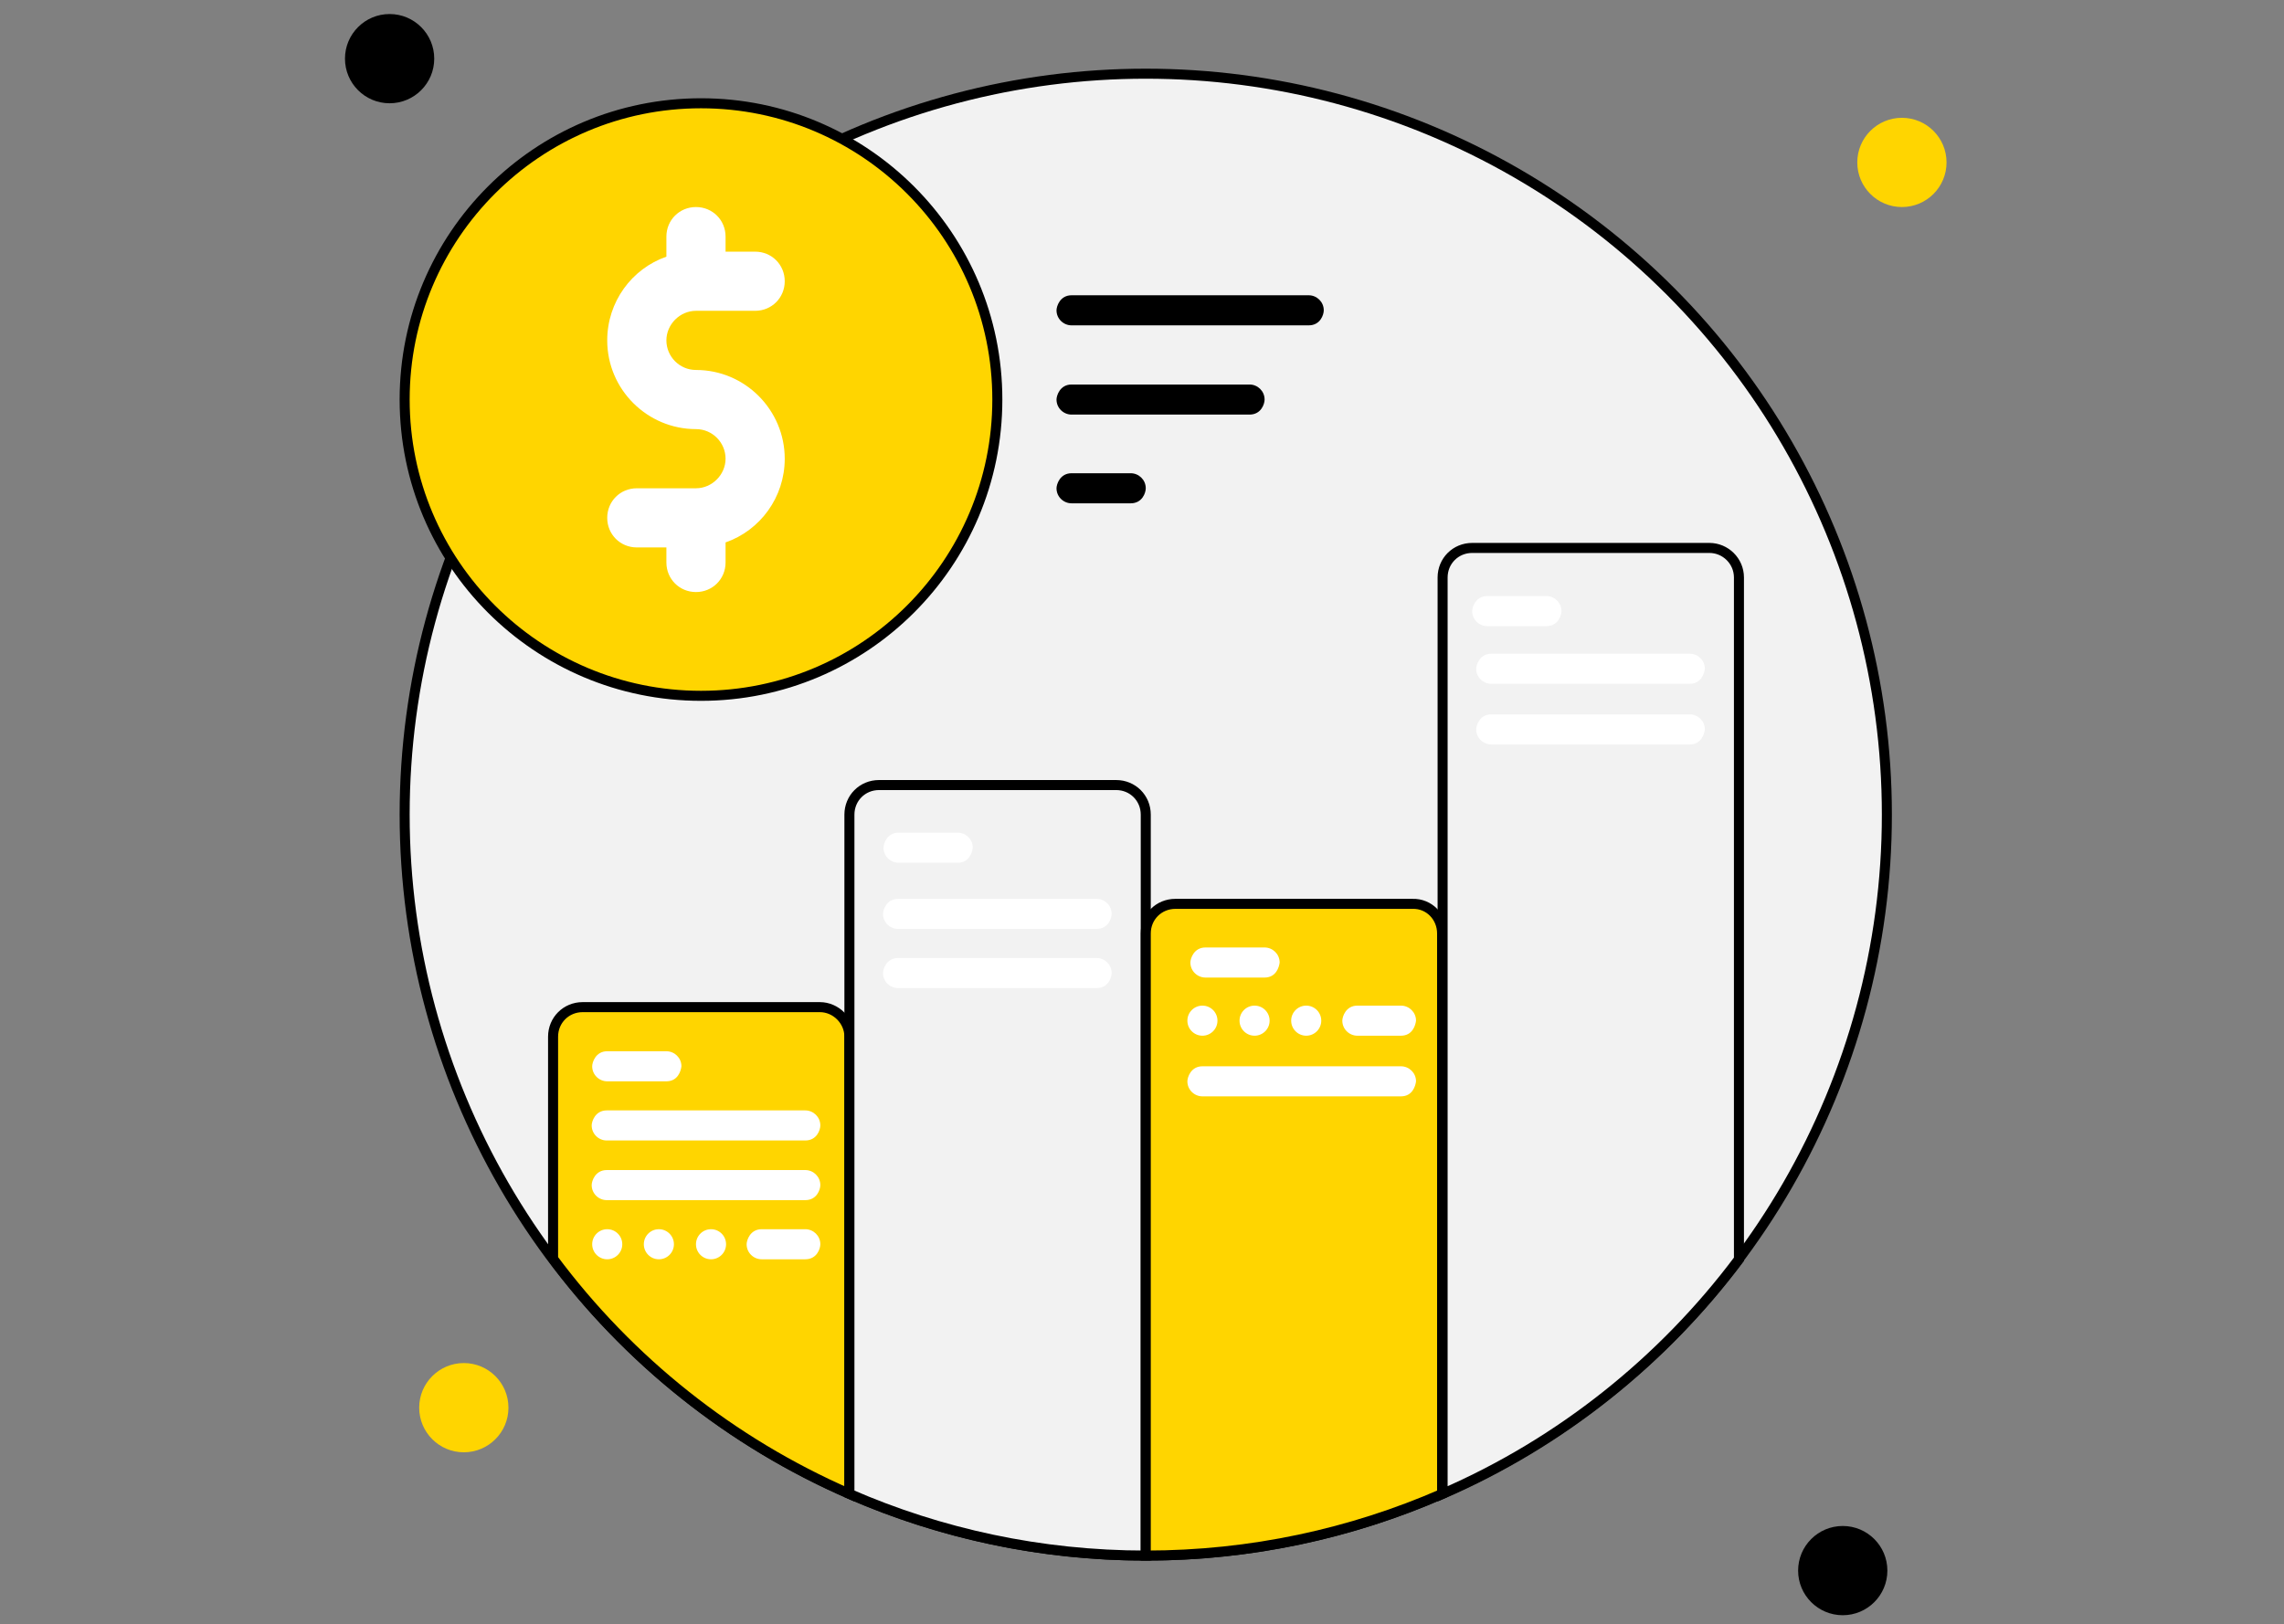 <?xml version="1.0" encoding="utf-8"?>
<!-- Generator: Adobe Illustrator 25.2.0, SVG Export Plug-In . SVG Version: 6.00 Build 0)  -->
<svg version="1.1" id="Слой_1" xmlns="http://www.w3.org/2000/svg" xmlns:xlink="http://www.w3.org/1999/xlink" x="0px" y="0px"
	 viewBox="0 0 455.5 324" style="enable-background:new 0 0 455.5 324;" xml:space="preserve">
<rect x="0" y="0" width="455.5" height="324" fill="#808080" stroke="none"/>
<style type="text/css">
	.st0{fill:#F2F2F2;stroke:#000000;stroke-width:2;stroke-miterlimit:10;}
	.st1{fill:#FFD500;}
	.st2{fill:#FFD500;stroke:#000000;stroke-width:2;stroke-miterlimit:10;}
	.st3{fill:#FFFFFF;}
</style>
<g>
	<circle class="st0" cx="228.5" cy="162.5" r="147.8"/>
	<circle cx="77.7" cy="11.7" r="8.9"/>
	<circle class="st1" cx="379.3" cy="32.4" r="8.9"/>
	<circle cx="367.5" cy="313.3" r="8.9"/>
	<circle class="st1" cx="92.5" cy="280.8" r="8.9"/>
	<circle class="st2" cx="139.8" cy="79.7" r="59.1"/>
	<path class="st3" d="M138.8,73.8c-3.3,0-5.9-2.7-5.9-5.9s2.7-5.9,5.9-5.9h11.8c3.3,0,5.9-2.6,5.9-5.9c0-3.3-2.6-5.9-5.9-5.9h-5.9
		v-3c0-3.3-2.6-5.9-5.9-5.9s-5.9,2.6-5.9,5.9v4c-6.9,2.4-11.8,9-11.8,16.7c0,9.8,8,17.7,17.7,17.7c3.3,0,5.9,2.7,5.9,5.9
		s-2.7,5.9-5.9,5.9H127c-3.3,0-5.9,2.6-5.9,5.9c0,3.3,2.6,5.9,5.9,5.9h5.9v3c0,3.3,2.6,5.9,5.9,5.9s5.9-2.6,5.9-5.9v-4
		c6.9-2.4,11.8-9,11.8-16.7C156.5,81.8,148.6,73.8,138.8,73.8z"/>
	<path class="st2" d="M169.4,206.8V298c-23.6-10.3-43.9-26.5-59.1-46.9v-44.3c0-3.3,2.6-5.9,5.9-5.9h47.3
		C166.7,200.9,169.4,203.6,169.4,206.8z"/>
	<path class="st0" d="M228.5,162.5v147.8c-21,0-41-4.4-59.1-12.3V162.5c0-3.3,2.6-5.9,5.9-5.9h47.3
		C225.9,156.6,228.5,159.2,228.5,162.5z"/>
	<path class="st2" d="M287.6,186.2V298c-18.1,7.9-38.1,12.3-59.1,12.3V186.2c0-3.3,2.6-5.9,5.9-5.9h47.3
		C285,180.2,287.6,182.9,287.6,186.2z"/>
	<path class="st0" d="M346.8,115.2v136c-15.2,20.3-35.6,36.6-59.1,46.8V115.2c0-3.3,2.6-5.9,5.9-5.9h47.3
		C344.1,109.3,346.8,111.9,346.8,115.2z"/>
	<path class="st3" d="M132.9,215.7h-11.8c-1.6,0-3-1.3-3-3c0-0.8,0.7-3,3-3h11.8c1.6,0,3,1.3,3,3
		C135.8,213.6,135.2,215.7,132.9,215.7z"/>
	<path class="st3" d="M191,172.1h-11.8c-1.6,0-3-1.3-3-3c0-0.8,0.7-3,3-3H191c1.6,0,3,1.3,3,3C193.9,170,193.3,172.1,191,172.1z"/>
	<path class="st3" d="M308.4,124.9h-11.8c-1.6,0-3-1.3-3-3c0-0.8,0.7-3,3-3h11.8c1.6,0,3,1.3,3,3
		C311.4,122.8,310.7,124.9,308.4,124.9z"/>
	<path class="st3" d="M252.2,195h-11.8c-1.6,0-3-1.3-3-3c0-0.8,0.7-3,3-3h11.8c1.6,0,3,1.3,3,3C255.1,192.9,254.5,195,252.2,195z"/>
	<path d="M261,64.9h-47.3c-1.6,0-3-1.3-3-3c0-0.8,0.7-3,3-3H261c1.6,0,3,1.3,3,3C264,62.8,263.3,64.9,261,64.9z"/>
	<path d="M249.2,82.7h-35.5c-1.6,0-3-1.3-3-3c0-0.8,0.7-3,3-3h35.5c1.6,0,3,1.3,3,3C252.2,80.6,251.5,82.7,249.2,82.7z"/>
	<path d="M225.5,100.4h-11.8c-1.6,0-3-1.3-3-3c0-0.8,0.7-3,3-3h11.8c1.6,0,3,1.3,3,3C228.5,98.3,227.8,100.4,225.5,100.4z"/>
	<path class="st3" d="M160.6,227.5h-39.6c-1.6,0-3-1.3-3-3c0-0.8,0.7-3,3-3h39.6c1.6,0,3,1.3,3,3
		C163.6,225.4,162.9,227.5,160.6,227.5z"/>
	<path class="st3" d="M160.6,239.4h-39.6c-1.6,0-3-1.3-3-3c0-0.8,0.7-3,3-3h39.6c1.6,0,3,1.3,3,3
		C163.6,237.3,162.9,239.4,160.6,239.4z"/>
	<path class="st3" d="M160.6,251.2h-8.7c-1.6,0-3-1.3-3-3c0-0.8,0.7-3,3-3h8.7c1.6,0,3,1.3,3,3C163.6,249.1,162.9,251.2,160.6,251.2
		z"/>
	<circle class="st3" cx="121.1" cy="248.2" r="3"/>
	<circle class="st3" cx="131.4" cy="248.2" r="3"/>
	<circle class="st3" cx="141.8" cy="248.2" r="3"/>
	<path class="st3" d="M279.4,206.6h-8.7c-1.6,0-3-1.3-3-3c0-0.8,0.7-3,3-3h8.7c1.6,0,3,1.3,3,3C282.3,204.5,281.7,206.6,279.4,206.6
		z"/>
	<circle class="st3" cx="239.8" cy="203.6" r="3"/>
	<circle class="st3" cx="250.2" cy="203.6" r="3"/>
	<circle class="st3" cx="260.5" cy="203.6" r="3"/>
	<path class="st3" d="M279.4,218.7h-39.6c-1.6,0-3-1.3-3-3c0-0.8,0.7-3,3-3h39.6c1.6,0,3,1.3,3,3
		C282.3,216.6,281.7,218.7,279.4,218.7z"/>
	<path class="st3" d="M218.7,185.3h-39.6c-1.6,0-3-1.3-3-3c0-0.8,0.7-3,3-3h39.6c1.6,0,3,1.3,3,3C221.7,183.2,221,185.3,218.7,185.3
		z"/>
	<path class="st3" d="M218.7,197.1h-39.6c-1.6,0-3-1.3-3-3c0-0.8,0.7-3,3-3h39.6c1.6,0,3,1.3,3,3C221.7,195,221,197.1,218.7,197.1z"
		/>
	<path class="st3" d="M337,136.4h-39.6c-1.6,0-3-1.3-3-3c0-0.8,0.7-3,3-3H337c1.6,0,3,1.3,3,3C339.9,134.3,339.3,136.4,337,136.4z"
		/>
	<path class="st3" d="M337,148.5h-39.6c-1.6,0-3-1.3-3-3c0-0.8,0.7-3,3-3H337c1.6,0,3,1.3,3,3C339.9,146.4,339.3,148.5,337,148.5z"
		/>
</g>
</svg>
